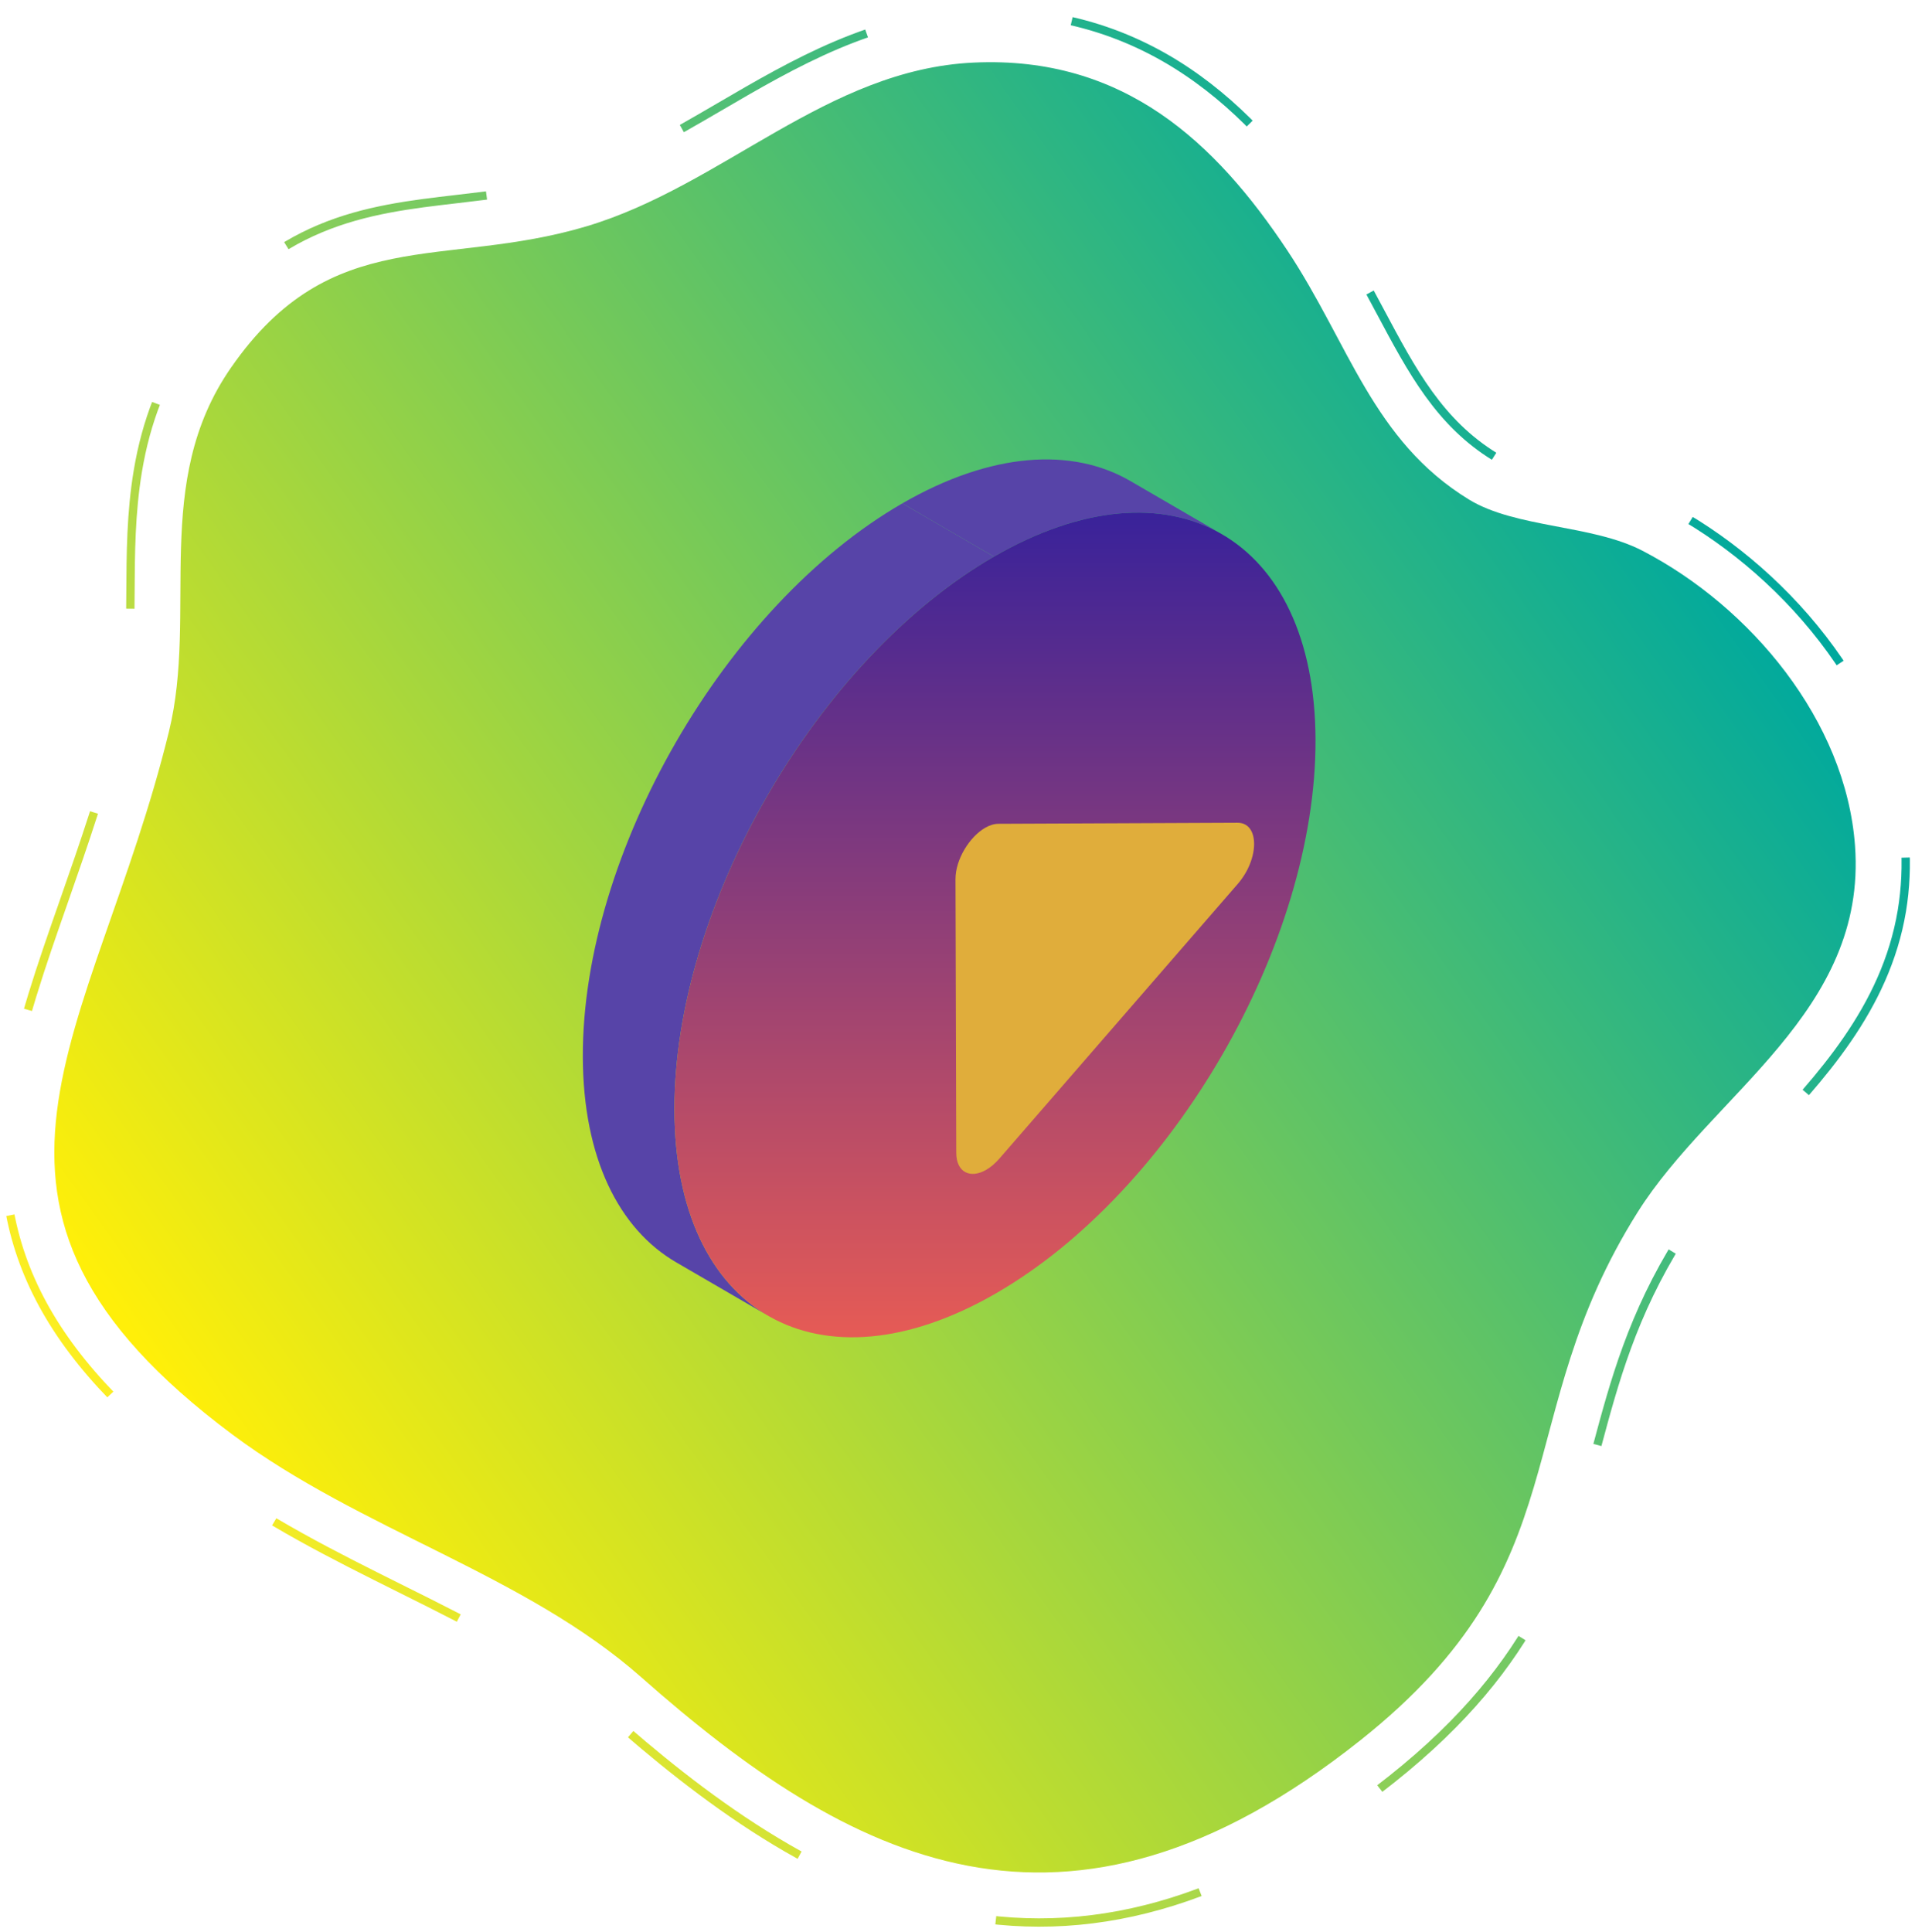 <svg width="230" height="232" viewBox="0 0 230 232" fill="none" xmlns="http://www.w3.org/2000/svg">
<path d="M228.422 109.393C226.458 121.143 218.552 129.572 211.575 137.005C207.841 140.985 204.311 144.749 201.777 148.772C196.056 157.861 193.882 165.966 191.781 173.807C188.389 186.481 184.877 199.587 167.136 213.69C149.269 227.889 132.26 233.214 115.138 229.966C98.345 226.784 83.828 215.449 73.064 205.933C66.033 199.725 57.334 195.385 48.124 190.798C40.115 186.805 31.836 182.681 24.325 177.085C5.071 162.73 -1.839 148.754 1.235 130.352C2.418 123.256 4.969 115.962 7.671 108.241C10.055 101.415 12.522 94.36 14.461 86.453C14.647 85.691 14.816 84.88 14.954 84.052C15.626 80.029 15.644 75.791 15.668 71.312C15.692 66.527 15.716 61.586 16.557 56.561C17.559 50.545 19.607 45.37 22.806 40.753C32.695 26.476 43.988 25.167 54.902 23.901C59.351 23.384 63.944 22.85 68.717 21.427C74.805 19.608 80.418 16.33 86.368 12.86C95.457 7.552 104.859 2.065 116.681 1.519C139.435 0.468 152.072 15.405 159.601 26.728C162.021 30.36 163.924 33.939 165.767 37.397C169.597 44.589 172.905 50.797 179.575 54.874C181.569 56.093 184.985 56.741 188.287 57.365C192.249 58.116 196.35 58.896 200.036 60.811C213.388 67.74 227.455 82.893 228.8 101.126C228.992 103.936 228.866 106.716 228.422 109.393Z" stroke="url(#paint0_linear_1039_88)" stroke-miterlimit="10" stroke-dasharray="25 25"/>
<path d="M163.401 208.989C190.178 187.706 180.998 170.499 196.692 145.572C205.631 131.367 224.261 121.545 222.796 101.565C221.691 86.537 210.236 72.873 197.256 66.137C191.192 62.991 182.049 63.423 176.435 59.995C164.854 52.916 162.026 41.233 154.594 30.048C146.02 17.158 135.016 6.682 116.95 7.516C99.33 8.327 86.842 22.285 70.428 27.184C53.245 32.312 39.773 26.8 27.729 44.175C18.153 57.996 23.809 73.521 20.285 87.888C11.285 124.613 -9.116 144.677 27.909 172.276C43.399 183.821 63.001 189.039 77.032 201.442C101.989 223.488 127.877 237.224 163.401 208.989Z" fill="url(#paint1_linear_1039_88)"/>
<path d="M135.767 57.77L146.77 64.165C139.77 60.097 130.075 60.671 119.377 66.848L108.372 60.454C119.073 54.277 128.767 53.703 135.767 57.77" fill="#5744A8"/>
<path d="M92.234 158.006L81.23 151.61C74.319 147.595 70.034 139.055 70 126.918C69.931 102.485 87.111 72.73 108.372 60.454L119.377 66.848C98.114 79.124 80.935 108.88 81.004 133.312C81.038 145.451 85.324 153.99 92.234 158.006" fill="#5744A8"/>
<path d="M119.377 66.848C140.639 54.572 157.93 64.425 158 88.858C158.069 113.291 140.891 143.047 119.628 155.322C98.364 167.598 81.072 157.745 81.004 133.312C80.935 108.879 98.114 79.124 119.377 66.848Z" fill="url(#paint2_linear_1039_88)"/>
<path d="M118.321 99.416C118.851 99.11 119.397 98.934 119.92 98.934L148.631 98.81C151.278 98.795 151.29 103.128 148.652 106.164L120.035 139.136C119.513 139.737 118.972 140.188 118.443 140.493C116.566 141.577 114.858 140.829 114.85 138.441L114.757 105.592C114.752 103.216 116.445 100.499 118.321 99.416Z" fill="#E0AD3B"/>
<defs>
<linearGradient id="paint0_linear_1039_88" x1="20.36" y1="179.032" x2="200.521" y2="50.399" gradientUnits="userSpaceOnUse">
<stop stop-color="#FCEE21"/>
<stop offset="1" stop-color="#00A99D"/>
</linearGradient>
<linearGradient id="paint1_linear_1039_88" x1="26.412" y1="174.713" x2="196.761" y2="53.086" gradientUnits="userSpaceOnUse">
<stop stop-color="#FFEF09"/>
<stop offset="1" stop-color="#00A99D"/>
</linearGradient>
<linearGradient id="paint2_linear_1039_88" x1="119.502" y1="61.567" x2="119.502" y2="160.604" gradientUnits="userSpaceOnUse">
<stop stop-color="#39229A"/>
<stop offset="1" stop-color="#E65B55"/>
</linearGradient>
</defs>
</svg>
